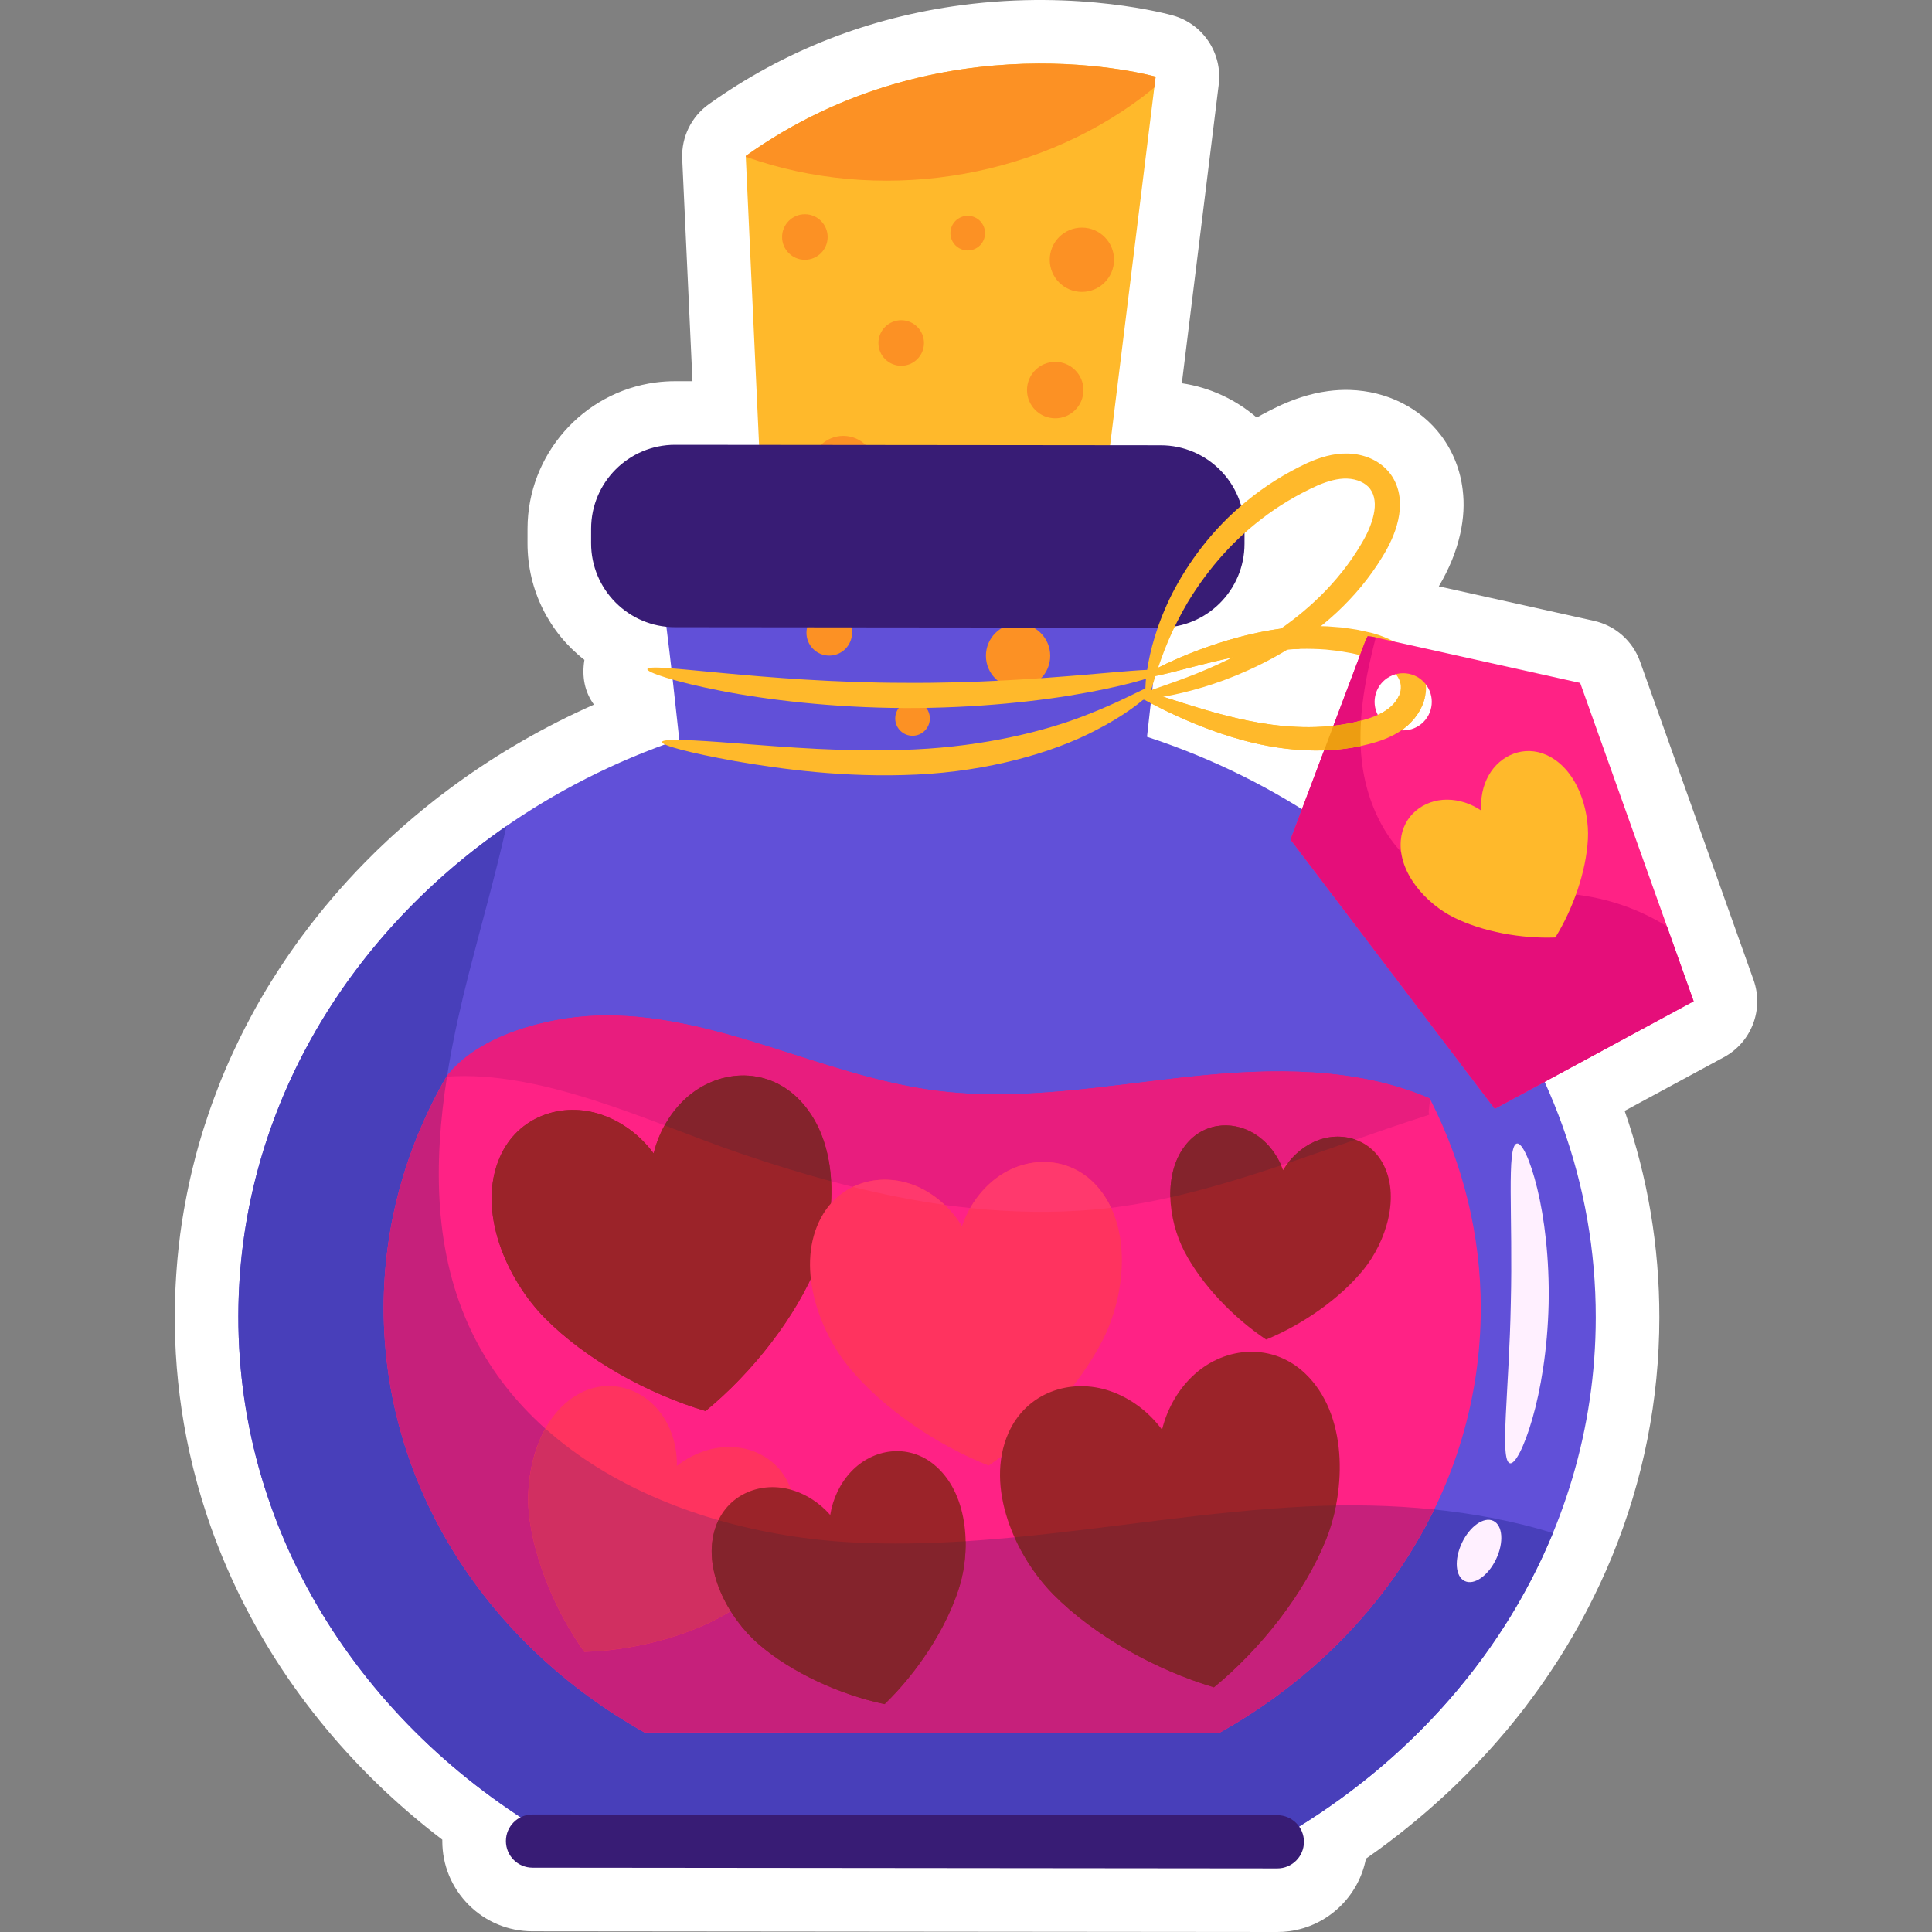 <?xml version="1.0" encoding="UTF-8"?>
<!-- Generator: Adobe Illustrator 25.2.1, SVG Export Plug-In . SVG Version: 6.00 Build 0)  -->
<svg xmlns="http://www.w3.org/2000/svg" xmlns:xlink="http://www.w3.org/1999/xlink" version="1.1" id="Capa_1" x="0px" y="0px" viewBox="0 0 512 512" style="enable-background:new 0 0 512 512;" xml:space="preserve" width="512" height="512">
<rect x="0" y="0" width="512" height="512" fill="#808080" stroke="none"/>
<g>
	<path style="fill:#FFFFFF;" d="M434.634,175.319c-1.944-5.459-6.561-9.535-12.217-10.792l-41.118-9.136   c2.788-4.704,4.652-9.289,5.698-14.016c0.892-4.073,1.092-7.899,0.629-11.559c-0.611-5.21-2.558-10.147-5.681-14.339   c-5.572-7.408-14.379-11.83-24.228-12.138c-1.894-0.051-3.824,0.05-5.734,0.303c-5.198,0.687-9.454,2.372-12.206,3.578   c-0.118,0.054-0.234,0.105-0.352,0.161c-2.182,1.016-4.313,2.109-6.388,3.275c-5.557-4.777-12.42-7.997-19.837-9.092l9.781-79.181   c1.018-8.245-4.123-16-12.112-18.273c-0.995-0.285-24.725-6.886-56.005-2.755c-24.6,3.249-47.146,12.082-67.019,26.256   c-4.614,3.291-7.263,8.681-7.054,14.346c0.004,0.048,0.013,0.315,0.015,0.366l2.709,58.705l-4.579-0.006   c-1.731-0.001-3.476,0.112-5.185,0.337c-19.334,2.554-33.928,19.2-33.948,38.715l-0.004,3.854   c-0.011,12.543,5.832,23.765,15.08,30.943c-0.742,4.554,0.103,8.513,2.518,11.856c-12.953,5.743-25.192,12.781-36.514,21.005   l-1.141,0.833c-1.214,0.898-2.42,1.801-3.623,2.731l-0.625,0.494c-3.794,2.96-7.514,6.1-11.044,9.309l-1.155,1.054   c-1.056,0.977-2.103,1.96-3.111,2.939l-1.001,0.983c-3.238,3.175-6.389,6.503-9.326,9.84c-0.453,0.514-0.906,1.031-1.357,1.556   c-0.846,0.983-1.683,1.969-2.524,2.992l-1.306,1.613c-1.712,2.12-3.362,4.264-5.045,6.547l-0.486,0.654   c-0.605,0.833-1.193,1.677-1.781,2.521l-0.412,0.591c-0.446,0.644-0.893,1.285-1.324,1.927c-0.63,0.934-1.252,1.874-1.861,2.812   c-0.531,0.816-1.05,1.643-1.547,2.441l-0.329,0.524c-0.457,0.732-0.917,1.464-1.359,2.202c-0.94,1.567-1.851,3.14-2.736,4.728   c-0.378,0.676-0.744,1.362-1.111,2.049l-0.254,0.475c-0.531,0.989-1.059,1.981-1.568,2.978c-0.443,0.865-0.874,1.732-1.303,2.603   c-0.521,1.062-1.029,2.131-1.55,3.249l-0.306,0.658c-0.257,0.549-0.513,1.102-0.77,1.672c-0.788,1.764-1.55,3.54-2.293,5.362   c-0.179,0.44-0.35,0.886-0.522,1.33l-0.255,0.659c-0.502,1.285-0.994,2.57-1.479,3.901c-0.277,0.764-0.548,1.533-0.834,2.352   c-0.443,1.284-0.871,2.571-1.288,3.878l-0.181,0.56c-0.169,0.52-0.336,1.037-0.485,1.53c-0.592,1.937-1.155,3.884-1.691,5.895   l-0.336,1.344c-0.41,1.594-0.798,3.198-1.169,4.835c-0.159,0.711-0.313,1.423-0.456,2.116c-0.313,1.464-0.601,2.934-0.87,4.4   l-0.361,1.983c-0.358,2.085-0.684,4.176-0.954,6.232l-0.093,0.766c-0.24,1.898-0.448,3.805-0.622,5.695l-0.167,2.009   c-0.128,1.582-0.235,3.172-0.315,4.768l-0.097,1.936c-0.088,2.175-0.145,4.358-0.148,6.554c-0.003,2.046,0.033,4.081,0.107,6.11   c0.354,9.994,1.615,20.004,3.754,29.76c1.265,5.75,2.848,11.494,4.708,17.067c1.228,3.689,2.61,7.391,4.094,10.987   c0.743,1.801,1.521,3.591,2.333,5.384c12.235,26.978,31.424,50.749,55.911,69.415c0,0.115-0.003,0.23-0.003,0.348   c-0.007,6.385,2.474,12.391,6.985,16.91c4.509,4.52,10.51,7.011,16.895,7.018L338.485,512c1.055,0.001,2.118-0.068,3.162-0.206   c10.326-1.363,18.44-9.297,20.341-19.229c0.941-0.653,1.873-1.312,2.793-1.978c0.237-0.164,0.47-0.33,0.549-0.391   c1.92-1.395,3.804-2.831,5.643-4.274l1.515-1.212c1.39-1.116,2.765-2.245,4.141-3.412l1.554-1.326   c1.54-1.335,3.054-2.689,4.664-4.173l0.588-0.537c1.735-1.618,3.434-3.273,5.141-4.987l1.038-1.072   c1.319-1.346,2.614-2.712,3.843-4.047l1.325-1.45c1.345-1.495,2.67-3.011,4.129-4.738l0.493-0.581   c1.541-1.843,3.039-3.714,4.528-5.644l0.634-0.847c1.221-1.604,2.413-3.233,3.536-4.821l1.017-1.444   c1.148-1.653,2.265-3.325,3.329-4.975l0.616-0.944c1.307-2.052,2.573-4.127,3.694-6.065c0.146-0.246,0.289-0.498,0.364-0.643   c1.089-1.888,2.132-3.793,3.112-5.654l0.768-1.476c0.919-1.784,1.805-3.581,2.655-5.384l0.51-1.071   c0.99-2.135,1.941-4.291,2.844-6.466c0.084-0.195,0.163-0.389,0.241-0.589c8.269-20.186,12.473-41.433,12.496-63.167   c0.019-18.79-3.069-37.161-9.197-54.807l26.299-14.221c7.312-3.954,10.648-12.65,7.857-20.481L434.634,175.319z"/>
	<g>
		<g>
			<path style="fill:#FFB92B;" d="M197.631,41.33l6.639,143.978c0.272,5.882,3.657,11.149,8.882,13.865     c12.013,6.243,35.676,13.978,63.836-0.673c4.833-2.515,8.154-7.236,8.821-12.643l20.448-165.54     C306.258,20.316,249.669,4.209,197.631,41.33z"/>
		</g>
		<g>
			<path style="fill:#6150D8;" d="M303.968,195.26c2.154-19.765,4.996-44.009,6.187-46.078l-55.115-10.665l0.061-5.03l-13.098,2.508     l-13.094-2.534l0.051,5.031l-55.136,10.557c1.204,2.099,4.058,26.982,6.183,46.891     c-68.189,23.171-116.773,82.848-116.842,152.889c-0.058,58.85,34.154,110.449,85.503,139.265l188.45,0.185     c51.407-28.715,85.719-80.247,85.777-139.097C422.965,278.324,373.365,217.973,303.968,195.26z"/>
		</g>
		<g>
			<g>
				<path style="fill:#483FBA;" d="M346.377,399.217c-40.236,1.967-80.114,11.621-120.344,9.542s-83.264-19.255-100.882-55.482      c-14.189-29.176-8.949-63.825-0.917-95.259c3.307-12.943,7.038-25.986,9.989-39.096      c-43.128,29.801-71.006,76.875-71.058,129.906c-0.058,58.85,34.154,110.449,85.504,139.265l188.45,0.185      c33.86-18.914,60.298-47.73,74.422-82.013C390.837,399.882,368.081,398.155,346.377,399.217z"/>
			</g>
		</g>
		<g>
			<path style="fill:#FC9124;" d="M197.631,41.33l0.01,0.216c34.781,12.378,75.746,6.382,105.24-15.938     c1.024-0.775,2.023-1.595,3.021-2.415l0.355-2.878C306.258,20.316,249.668,4.209,197.631,41.33z"/>
		</g>
		<g>
			<g>
				<path style="fill:#FC9124;" d="M295.232,68.847c-0.004,4.706-3.823,8.517-8.529,8.512s-8.517-3.823-8.512-8.529      c0.004-4.706,3.823-8.517,8.529-8.512C291.426,60.323,295.237,64.142,295.232,68.847z"/>
			</g>
			<g>
				<path style="fill:#FC9124;" d="M278.319,173.801c-0.004,4.706-3.823,8.517-8.529,8.512c-4.706-0.005-8.517-3.823-8.512-8.529      c0.004-4.706,3.823-8.517,8.529-8.512C274.513,165.277,278.324,169.096,278.319,173.801z"/>
			</g>
			<g>
				<path style="fill:#FC9124;" d="M231.994,124.044c-0.005,4.706-3.823,8.517-8.529,8.512c-4.706-0.005-8.517-3.823-8.512-8.529      c0.005-4.706,3.823-8.517,8.529-8.512C228.188,115.52,231.999,119.338,231.994,124.044z"/>
			</g>
			<g>
				<path style="fill:#FC9124;" d="M219.335,62.815c-0.003,3.334-2.709,6.034-6.042,6.031c-3.334-0.003-6.034-2.709-6.031-6.042      c0.003-3.334,2.709-6.034,6.042-6.031C216.639,56.775,219.339,59.481,219.335,62.815z"/>
			</g>
			<g>
				<path style="fill:#FC9124;" d="M287.124,103.384c-0.004,4.13-3.356,7.475-7.486,7.472c-4.13-0.004-7.475-3.356-7.472-7.486      c0.004-4.13,3.356-7.475,7.486-7.472C283.783,95.901,287.128,99.253,287.124,103.384z"/>
			</g>
			<g>
				<path style="fill:#FC9124;" d="M244.864,90.908c-0.003,3.334-2.709,6.034-6.043,6.031c-3.334-0.003-6.034-2.709-6.031-6.042      c0.003-3.334,2.709-6.034,6.043-6.031C242.167,84.869,244.867,87.574,244.864,90.908z"/>
			</g>
			<g>
				<path style="fill:#FC9124;" d="M225.794,167.712c-0.003,3.334-2.709,6.034-6.043,6.031c-3.334-0.003-6.034-2.709-6.031-6.042      s2.709-6.034,6.043-6.031C223.097,161.673,225.797,164.379,225.794,167.712z"/>
			</g>
			<g>
				<path style="fill:#FC9124;" d="M261.047,61.786c-0.002,2.535-2.059,4.587-4.594,4.585c-2.535-0.002-4.588-2.059-4.585-4.594      c0.002-2.535,2.059-4.587,4.594-4.585C258.997,57.195,261.05,59.251,261.047,61.786z"/>
			</g>
			<g>
				<path style="fill:#FC9124;" d="M246.42,190.401c-0.003,2.535-2.059,4.588-4.594,4.585c-2.535-0.003-4.587-2.059-4.585-4.594      c0.003-2.535,2.059-4.587,4.594-4.585C244.369,185.809,246.422,187.866,246.42,190.401z"/>
			</g>
		</g>
		<g>
			<g>
				<path style="fill:#E81D7E;" d="M378.631,294.362c0.087-1.074,0.224-2.146,0.451-3.177c-19.659-8.507-42.036-8.143-63.353-5.892      c-22.569,2.384-45.279,6.65-67.789,3.731c-15.313-1.986-30.019-7.242-44.796-11.849c-14.777-4.607-30.004-8.622-45.426-8.007      c-12.807,0.511-31.08,5.137-39.421,16.165c25.823-1.896,55.271,12.662,78.229,20.449c30.519,10.352,61.609,17.629,93.886,14.726      c28.977-2.607,58.628-15.611,88.341-25.092C378.666,295.093,378.599,294.756,378.631,294.362z"/>
			</g>
		</g>
		<g>
			<path style="fill:#FF2285;" d="M284.869,317.649c-31.232,2.715-61.316-4.094-90.847-13.778     c-22.41-7.349-50.367-20.927-75.524-18.868c-10.703,18.374-16.8,39.305-16.822,61.541     c-0.047,47.564,27.604,89.267,69.106,112.558l152.31,0.149c41.548-23.208,69.28-64.858,69.327-112.422     c0.02-19.731-4.76-38.44-13.283-55.261C347.451,300.448,315.764,314.964,284.869,317.649z"/>
		</g>
		<g>
			<g>
				<g>
					<path style="fill:#FFF0FF;" d="M400.148,387.78c1.312,0.309,3.703-4.076,5.908-11.677c2.208-7.584,4.072-18.416,4.344-30.487       c0.253-12.072-1.137-22.974-3.013-30.647c-1.872-7.69-4.07-12.174-5.394-11.923c-2.814,0.577-1.035,19.386-1.617,42.351       C399.957,368.368,397.361,387.081,400.148,387.78z"/>
				</g>
			</g>
			<g>
				<g>
					<path style="fill:#FFF0FF;" d="M395.746,403.044c-2.501-1.188-6.224,1.42-8.316,5.825c-2.092,4.405-1.76,8.938,0.741,10.126       c2.501,1.187,6.224-1.421,8.316-5.825C398.579,408.766,398.247,404.232,395.746,403.044z"/>
				</g>
			</g>
		</g>
		<g>
			<g>
				<path style="fill:#9B2329;" d="M211.144,290.765c-8.548-8.125-20.953-7.248-29.237,0.162c-4.238,3.791-7.288,9.019-8.683,14.748      c-3.505-4.742-8.341-8.381-13.716-10.235c-10.507-3.624-22.283,0.371-27.019,11.172c-6.266,14.296,1.801,32.47,11.943,42.728      c10.822,10.947,27.181,20.018,42.545,24.595c12.393-10.169,23.963-24.868,29.702-39.151      C222.057,321.399,222.457,301.519,211.144,290.765z"/>
			</g>
		</g>
		<g>
			<g>
				<path style="fill:#E81D7E;" d="M378.631,294.362c0.087-1.074,0.224-2.146,0.451-3.177c-19.659-8.507-42.036-8.143-63.353-5.892      c-22.569,2.384-45.279,6.65-67.789,3.731c-15.313-1.986-30.019-7.242-44.796-11.849c-14.777-4.607-30.004-8.622-45.426-8.007      c-12.807,0.511-31.08,5.137-39.421,16.165c25.823-1.896,55.271,12.662,78.229,20.449c30.519,10.352,61.609,17.629,93.886,14.726      c28.977-2.607,58.628-15.611,88.341-25.092C378.666,295.093,378.599,294.756,378.631,294.362z"/>
			</g>
		</g>
		<g>
			<g>
				<path style="fill:#9B2329;" d="M211.144,290.765c-8.548-8.125-20.953-7.248-29.237,0.162c-4.238,3.791-7.288,9.019-8.683,14.748      c-3.505-4.742-8.341-8.381-13.716-10.235c-10.507-3.624-22.283,0.371-27.019,11.172c-6.266,14.296,1.801,32.47,11.943,42.728      c10.822,10.947,27.181,20.018,42.545,24.595c12.393-10.169,23.963-24.868,29.702-39.151      C222.057,321.399,222.457,301.519,211.144,290.765z"/>
			</g>
		</g>
		<path style="fill:#84232C;" d="M196.526,305.782c7.867,2.668,15.772,5.13,23.726,7.268c-0.447-8.438-3.154-16.625-9.108-22.284    c-8.548-8.125-20.953-7.248-29.237,0.162c-2.302,2.059-4.238,4.552-5.764,7.309C183.292,300.942,190.159,303.622,196.526,305.782z    "/>
		<path style="fill:#C6207B;" d="M380.061,400.03c-11.227-1.163-22.593-1.355-33.685-0.813    c-40.236,1.967-80.114,11.621-120.344,9.542c-40.23-2.079-83.264-19.255-100.882-55.481    c-10.214-21.003-10.359-44.841-6.644-68.274c-0.003,0-0.007,0-0.01,0.001c-10.703,18.374-16.8,39.305-16.822,61.541    c-0.047,47.564,27.604,89.268,69.106,112.558l152.31,0.149C348.099,445.283,368.088,424.628,380.061,400.03z"/>
		<g>
			<g>
				<path style="fill:#FF335F;" d="M210.252,397.582c-1.393-9.214-9.557-14.681-18.317-14.075c-4.482,0.31-8.919,2.092-12.567,4.99      c0.113-4.657-1.14-9.273-3.594-13.035c-4.797-7.355-14.081-10.574-22.272-6.131c-10.841,5.879-14.621,21.129-13.268,32.446      c1.444,12.076,7.25,25.668,14.615,35.972c12.662-0.335,27.007-3.894,37.512-10.022      C202.206,421.984,212.095,409.776,210.252,397.582z"/>
			</g>
		</g>
		<path style="fill:#D12F61;" d="M209.492,407.045c-23.983-3.716-47.589-12.923-64.966-28.444    c-3.894,6.994-5.164,15.893-4.294,23.175c1.444,12.076,7.25,25.668,14.615,35.972c12.662-0.335,27.007-3.894,37.512-10.022    C199.628,423.488,206.914,415.724,209.492,407.045z"/>
		<g>
			<g>
				<path style="fill:#9B2329;" d="M366.344,308.091c-3.746-6.659-11.595-8.478-18.136-5.467c-3.346,1.54-6.23,4.197-8.185,7.48      c-1.267-3.604-3.57-6.778-6.545-8.95c-5.816-4.245-13.87-4.013-18.859,1.774c-6.603,7.659-5.068,20.451-0.741,28.734      c4.617,8.839,13.021,17.572,21.664,23.332c9.61-3.938,19.575-10.837,25.848-18.589      C367.268,329.14,371.302,316.904,366.344,308.091z"/>
			</g>
		</g>
		<g>
			<path style="fill:#84232C;" d="M333.477,301.153c-5.816-4.245-13.87-4.014-18.859,1.774c-3.353,3.889-4.601,9.102-4.457,14.376     c9.734-2.195,19.528-5.19,29.358-8.479C338.19,305.751,336.095,303.064,333.477,301.153z"/>
			<path style="fill:#84232C;" d="M359.201,302.022c-3.469-1.235-7.424-1.042-10.994,0.602c-2.677,1.232-5.049,3.187-6.895,5.597     C347.264,306.211,353.229,304.108,359.201,302.022z"/>
		</g>
		<g>
			<g>
				<path style="fill:#9B2329;" d="M247.425,388.05c-6.875-5.548-16.083-4.141-21.819,1.893c-2.934,3.087-4.894,7.175-5.588,11.537      c-2.904-3.328-6.736-5.752-10.861-6.81c-8.064-2.069-16.615,1.628-19.495,9.979c-3.812,11.053,3.313,24.134,11.507,31.178      c8.744,7.516,21.508,13.298,33.256,15.783c8.636-8.344,16.384-20.02,19.802-31.031      C257.43,410.261,256.524,395.393,247.425,388.05z"/>
			</g>
		</g>
		<g>
			<g>
				<path style="fill:#FF335F;" d="M290.757,314.408c-7.15-8.107-18.546-8.305-26.705-2.207c-4.174,3.12-7.38,7.647-9.115,12.765      c-2.818-4.611-6.94-8.323-11.698-10.449c-9.3-4.155-20.373-1.456-25.566,8.024c-6.872,12.546-0.971,29.789,7.462,39.971      c8.998,10.865,23.203,20.465,36.861,25.881c12.133-8.286,23.88-20.774,30.27-33.351      C298.253,343.254,300.22,325.136,290.757,314.408z"/>
			</g>
		</g>
		<g>
			<path style="fill:#FF396D;" d="M290.757,314.408c-7.15-8.106-18.546-8.305-26.705-2.207c-2.799,2.092-5.148,4.826-6.925,7.937     c10.969,1.155,22.055,1.38,33.285,0.37c1.344-0.121,2.691-0.271,4.038-0.436C293.49,318.033,292.272,316.125,290.757,314.408z"/>
			<path style="fill:#FF396D;" d="M250.324,319.299c-2.105-1.986-4.496-3.625-7.085-4.782c-5.657-2.527-11.963-2.503-17.21,0.024     C234.072,316.531,242.167,318.157,250.324,319.299z"/>
		</g>
		<path style="fill:#84232C;" d="M226.033,408.759c-11.873-0.614-23.985-2.554-35.621-5.899c-0.277,0.573-0.534,1.165-0.75,1.791    c-3.812,11.053,3.313,24.134,11.507,31.178c8.744,7.516,21.508,13.298,33.256,15.783c8.636-8.344,16.384-20.02,19.802-31.031    c1.135-3.656,1.74-7.883,1.661-12.143C245.951,409.067,236.003,409.274,226.033,408.759z"/>
		<g>
			<path style="fill:#381C75;" d="M307.545,166.34l-128.671-0.126c-12.286-0.012-22.235-9.981-22.223-22.266l0.004-3.849     c0.012-12.285,9.981-22.235,22.266-22.223l128.671,0.126c12.285,0.012,22.234,9.981,22.222,22.266l-0.004,3.849     C329.799,156.402,319.83,166.352,307.545,166.34z"/>
		</g>
		<g>
			<path style="fill:#381C75;" d="M338.502,495.149l-197.388-0.194c-3.894-0.004-7.048-3.164-7.044-7.058l0,0     c0.004-3.894,3.164-7.048,7.058-7.044l197.388,0.194c3.894,0.004,7.048,3.164,7.044,7.058l0,0     C345.556,492,342.396,495.153,338.502,495.149z"/>
		</g>
		<g>
			<g>
				<g>
					<path style="fill:#FFB92B;" d="M375.362,174.846c-2.213-2.82-4.996-4.46-7.705-5.675c-1.367-0.603-2.751-1.069-4.144-1.439       c-1.366-0.339-2.669-0.588-3.986-0.875c-1.318-0.227-2.63-0.386-3.922-0.573l-3.848-0.297       c-10.173-0.412-19.044,1.558-26.163,3.63c-7.137,2.127-12.634,4.467-16.37,6.2c-3.73,1.753-5.677,2.984-5.52,3.406       c0.165,0.443,2.428,0.033,6.393-0.955c3.967-0.968,9.629-2.596,16.653-4.068c7.007-1.431,15.46-2.768,24.625-2.066l3.451,0.381       l3.483,0.609c2.354,0.56,4.656,1.04,6.683,2.03c2.048,0.939,3.95,2.221,5.078,3.721c1.124,1.489,1.432,3.099,0.923,4.813       c-1.08,3.694-5.286,6.018-10.007,7.207c-4.732,1.298-9.53,1.796-14.126,1.806c-9.228,0.022-17.567-1.851-24.477-3.734       c-6.923-1.919-12.495-3.859-16.415-5.028c-0.979-0.298-1.853-0.551-2.618-0.758c-0.123,0.679-0.274,1.348-0.481,1.997       c0.623,0.358,1.314,0.743,2.104,1.165c3.638,1.916,8.985,4.55,15.966,7.125c6.965,2.527,15.691,5.051,25.826,5.391       c5.048,0.165,10.447-0.24,15.885-1.632c2.709-0.688,5.613-1.646,8.374-3.438c2.754-1.786,5.265-4.563,6.365-8.163       C378.601,181.996,377.632,177.607,375.362,174.846z"/>
				</g>
			</g>
			<g>
				<g>
					<path style="fill:#FFB92B;" d="M307.851,177.923c-0.38-1.974-30.607,3.311-68.162,3.03       c-37.555-0.047-67.734-5.593-68.131-3.623c-0.178,0.849,7.174,3.342,19.459,5.736c12.27,2.403,29.514,4.472,48.643,4.571       c19.129,0.068,36.392-1.851,48.682-4.148C300.647,181.202,308.022,178.773,307.851,177.923z"/>
				</g>
			</g>
			<g>
				<g>
					<path style="fill:#FFB92B;" d="M304.857,181.869c-2.492,0.965-8.169,4.186-16.696,7.502       c-11.106,4.436-27.304,8.356-45.602,9.224c-18.311,0.875-35.057-0.694-47.218-1.593c-12.169-0.967-19.788-1.301-19.918-0.366       c-0.124,0.892,7.219,2.876,19.323,5.054c12.085,2.103,29.103,4.483,48.151,3.58c19.06-0.892,36.07-5.799,47.191-11.584       c7.89-4.013,12.863-7.984,14.986-10.222C304.976,182.941,304.903,182.409,304.857,181.869z"/>
				</g>
			</g>
			<g>
				<g>
					<path style="fill:#FFB92B;" d="M299.607,185.318c0.095,0.438,2.844,0.339,7.73-0.482c4.863-0.87,11.938-2.425,20.247-5.834       c8.243-3.407,17.885-8.525,26.747-16.769c4.398-4.118,8.574-8.998,12.018-14.678c1.733-2.804,3.369-6.087,4.188-9.779       c0.405-1.857,0.622-3.866,0.356-5.994c-0.25-2.112-1.045-4.339-2.413-6.173c-2.856-3.797-7.274-5.301-11.217-5.426       c-4.062-0.109-7.624,1.112-10.712,2.468c-6.04,2.818-11.393,6.223-16.065,10.056c-9.393,7.619-15.752,16.635-19.871,24.638       c-4.054,8.09-5.865,15.224-6.604,20.155c-0.401,2.469-0.492,4.41-0.461,5.732c0.013,1.319,0.132,2.016,0.361,2.044       c0.229,0.028,0.558-0.613,0.971-1.843c0.395-1.233,0.892-3.051,1.663-5.344c1.478-4.583,3.883-11.137,8.21-18.466       c4.393-7.249,10.702-15.335,19.562-22.096c4.38-3.394,9.432-6.432,14.848-8.874c2.661-1.142,5.38-1.928,7.864-1.826       c2.488,0.079,4.904,1.112,6.083,2.764c1.251,1.663,1.518,4.107,0.924,6.78c-0.582,2.681-1.768,5.262-3.312,7.827       c-3.023,5.15-6.719,9.678-10.658,13.589c-7.922,7.826-16.759,13.1-24.42,16.902c-7.685,3.794-14.361,6-18.955,7.624       C302.074,183.894,299.506,184.854,299.607,185.318z"/>
				</g>
			</g>
			<g>
				<g>
					<path style="fill:#FF2285;" d="M363.641,168.727l-1.184-0.134l-0.536,1.064l-19.928,52.834l54.135,71.355l26.353-14.25       l26.353-14.25l-30.072-84.368L363.641,168.727z M375.465,192.648c-3.68,1.99-8.277,0.62-10.267-3.06       c-1.99-3.68-0.62-8.276,3.06-10.266c3.68-1.99,8.277-0.62,10.266,3.06C380.515,186.062,379.145,190.658,375.465,192.648z"/>
				</g>
			</g>
			<g>
				<g>
					<path style="fill:#E50E7A;" d="M422.482,279.596l26.353-14.25l-7.064-19.819c-7.4-4.671-15.983-7.563-24.707-8.519       c-12.675-1.389-26.283,0.858-37.609-5.001c-11.555-5.977-17.793-19.325-18.755-32.299c-0.769-10.367,1.288-20.652,3.884-30.771       l-0.944-0.21l-1.184-0.133l-0.536,1.064l-19.928,52.834l54.135,71.356L422.482,279.596z"/>
				</g>
			</g>
			<g>
				<g>
					<path style="fill:#FFB92B;" d="M310.097,178.267c3.967-0.968,9.629-2.596,16.653-4.068c5.191-1.06,11.178-2.064,17.658-2.23       c-0.552-1.61-0.864-3.367-0.862-5.269c0-0.179,0.023-0.359,0.03-0.538c-6.789,0.533-12.847,1.96-17.982,3.455       c-7.137,2.127-12.634,4.467-16.37,6.2c-3.73,1.753-5.677,2.984-5.52,3.406C303.868,179.665,306.131,179.255,310.097,178.267z"/>
				</g>
				<g>
					<path style="fill:#FFB92B;" d="M370.725,184.335c-1.365,3.31-5.307,5.443-9.739,6.558c-4.732,1.298-9.53,1.796-14.126,1.806       c-9.228,0.022-17.567-1.851-24.477-3.734c-6.923-1.919-12.495-3.859-16.415-5.028c-0.979-0.298-1.853-0.551-2.618-0.758       c-0.123,0.679-0.274,1.348-0.481,1.997c0.623,0.358,1.314,0.743,2.104,1.165c3.638,1.916,8.985,4.55,15.966,7.125       c6.965,2.527,15.691,5.051,25.826,5.391c5.048,0.165,10.447-0.24,15.885-1.632c2.709-0.688,5.613-1.646,8.374-3.438       c2.754-1.786,5.265-4.563,6.365-8.163c0.08-0.239,0.126-0.489,0.187-0.735C375.292,184.8,373.014,184.626,370.725,184.335z"/>
				</g>
			</g>
			<path style="fill:#ED9D11;" d="M360.679,190.972c-2.433,0.649-4.881,1.088-7.31,1.361l-2.46,6.523     c3.152-0.104,6.4-0.453,9.679-1.147C360.497,195.458,360.539,193.213,360.679,190.972z"/>
		</g>
		<g>
			<path style="fill:#FFB92B;" d="M409.935,200.121c-5.985-2.751-12.382-0.047-15.422,5.365c-1.555,2.769-2.223,6.083-1.926,9.362     c-2.708-1.873-5.921-2.923-9.097-2.932c-6.207-0.018-11.71,4.22-12.262,10.783c-0.73,8.687,6.815,16.835,14.027,20.425     c7.696,3.831,17.98,5.671,26.927,5.315c4.713-7.612,8.174-17.47,8.628-26.055C421.234,214.34,417.856,203.76,409.935,200.121z"/>
		</g>
		<g>
			<g>
				<path style="fill:#9B2329;" d="M345.87,363.982c-8.548-8.125-20.953-7.248-29.236,0.162c-4.238,3.791-7.288,9.019-8.683,14.748      c-3.505-4.742-8.341-8.381-13.716-10.235c-10.507-3.624-22.283,0.371-27.018,11.172c-6.267,14.295,1.801,32.469,11.942,42.728      c10.822,10.946,27.182,20.018,42.545,24.594c12.393-10.169,23.963-24.868,29.702-39.151      C356.783,394.616,357.183,374.735,345.87,363.982z"/>
			</g>
		</g>
		<path style="fill:#84232C;" d="M354.046,398.965c-2.567,0.045-5.126,0.127-7.669,0.251c-25.924,1.267-51.699,5.722-77.516,8.178    c2.604,5.805,6.287,11.104,10.298,15.163c10.822,10.946,27.182,20.018,42.545,24.594c12.393-10.169,23.963-24.868,29.702-39.151    C352.522,405.223,353.419,402.163,354.046,398.965z"/>
	</g>
</g>















</svg>
